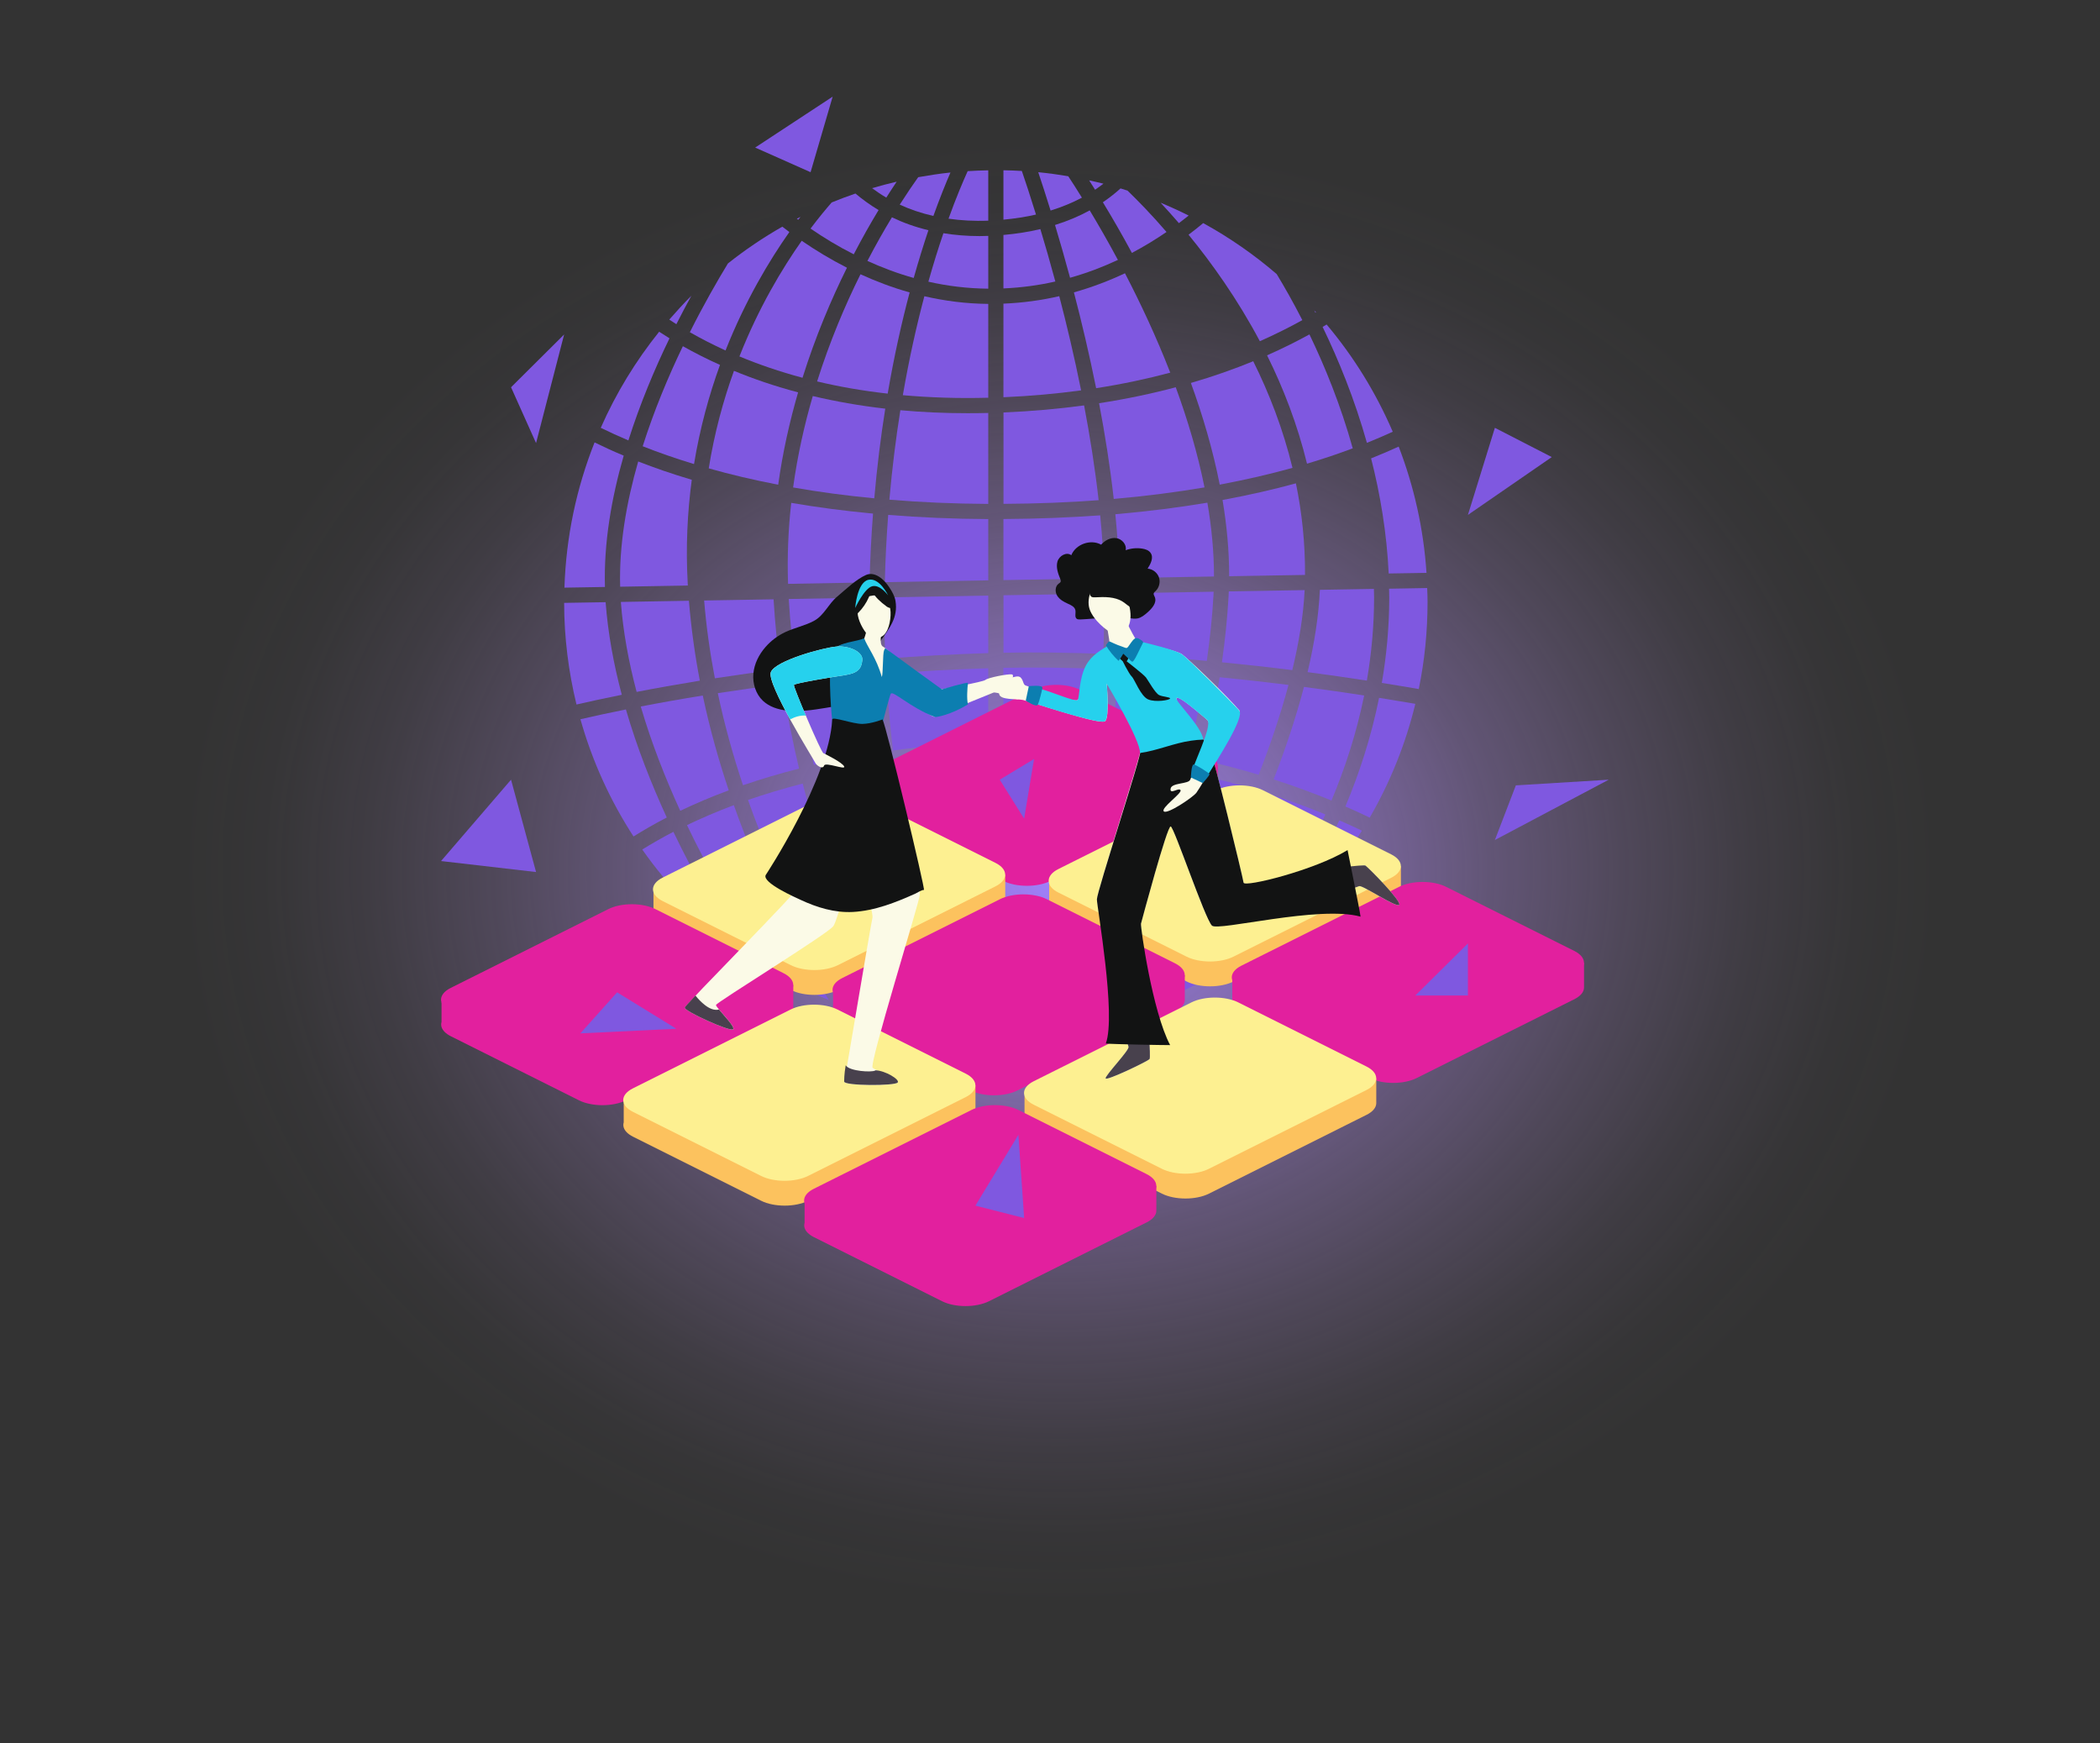 <?xml version="1.0" encoding="UTF-8"?>
<svg id="b" data-name="Слой 2" xmlns="http://www.w3.org/2000/svg" xmlns:xlink="http://www.w3.org/1999/xlink" viewBox="0 0 336.59 279.43">
  <rect x="0" y="0" width="336.59" height="279.43" fill="#333333" stroke="none"/>
  <defs>
    <style>
      .e {
        fill: #7f58e0;
      }

      .f {
        fill: #26d1ed;
      }

      .g {
        fill: #fdf091;
      }

      .h {
        fill: #e2209e;
      }

      .i {
        fill: #fbfae7;
      }

      .j {
        fill: url(#d);
      }

      .k {
        fill: #0c7eb0;
      }

      .l {
        fill: #fcc25e;
      }

      .m {
        fill: #48414d;
      }

      .n {
        fill: #121313;
      }
    </style>
    <radialGradient id="d" data-name="Безымянный градиент 104" cx="-347.67" cy="139.72" fx="-347.67" fy="139.72" r="139.72" gradientTransform="translate(587.08) scale(1.2 1)" gradientUnits="userSpaceOnUse">
      <stop offset="0" stop-color="#a180ff"/>
      <stop offset=".14" stop-color="#ad8aff" stop-opacity=".74"/>
      <stop offset=".28" stop-color="#b993ff" stop-opacity=".52"/>
      <stop offset=".41" stop-color="#c29bff" stop-opacity=".33"/>
      <stop offset=".54" stop-color="#c9a1ff" stop-opacity=".19"/>
      <stop offset=".66" stop-color="#cea5ff" stop-opacity=".08"/>
      <stop offset=".76" stop-color="#d1a8ff" stop-opacity=".02"/>
      <stop offset=".84" stop-color="#d3a9ff" stop-opacity="0"/>
    </radialGradient>
  </defs>
  <g id="c" data-name="Layer 1">
    <ellipse class="j" cx="168.29" cy="139.72" rx="168.29" ry="139.72"/>
    <g>
      <g>
        <path class="e" d="m190.88,61.39c1.9,5.22,3.52,10.71,4.62,16.29,4.24-.8,8.12-1.7,11.66-2.69-1.5-6.2-3.72-11.92-6.29-17.09-3.05,1.25-6.38,2.43-9.99,3.48Z"/>
        <path class="e" d="m209.11,94.58l-12.16.21c-.01.29-.02.57-.04.86-.19,3.46-.56,6.97-1.06,10.5,3.86.38,7.63.8,11.28,1.26,1.07-4.44,1.78-8.77,1.98-12.83Z"/>
        <path class="e" d="m193.43,105.92c.5-3.5.87-6.98,1.06-10.4.01-.23.02-.46.03-.68l-15.07.26c0,.16,0,.33,0,.49,0,3.14-.07,6.26-.2,9.34,4.79.23,9.54.58,14.18,1Z"/>
        <path class="e" d="m169.1,36.07c.76,2.52,1.58,5.37,2.41,8.45,2.74-.77,5.29-1.75,7.67-2.86-1.6-2.98-3.14-5.65-4.52-7.94-1.63.9-3.48,1.69-5.56,2.34Z"/>
        <path class="e" d="m206.53,109.78c-3.58-.45-7.27-.86-11.04-1.23-.71,4.47-1.64,8.93-2.69,13.29,3.13.69,6.1,1.49,8.94,2.34,1.85-4.76,3.51-9.63,4.78-14.4Z"/>
        <path class="e" d="m193.52,80.57c-4.53.76-9.44,1.39-14.75,1.85.34,3.43.56,6.87.65,10.24l15.16-.26c0-3.91-.38-7.88-1.06-11.83Z"/>
        <path class="e" d="m176.16,64.63c.95,4.98,1.77,10.16,2.35,15.34,5.24-.46,10.09-1.09,14.55-1.85-1.1-5.48-2.72-10.89-4.61-16.05-3.79,1.01-7.88,1.88-12.29,2.56Z"/>
        <path class="e" d="m193.07,108.32c-4.56-.41-9.23-.75-13.93-.98-.22,4.15-.54,8.22-.93,12.16,4.28.44,8.35,1.07,12.22,1.85,1.03-4.28,1.94-8.66,2.64-13.03Z"/>
        <path class="e" d="m172.13,46.87c1.23,4.7,2.46,9.9,3.56,15.35,4.25-.66,8.21-1.51,11.88-2.49-2.25-5.78-4.79-11.18-7.26-15.93-2.53,1.19-5.26,2.24-8.18,3.06Z"/>
        <path class="e" d="m160.83,139.23c4.16.22,8.17.67,12,1.29,1.01-5.72,1.96-12.07,2.7-18.83-4.67-.39-9.58-.54-14.7-.4v17.93Z"/>
        <path class="e" d="m189.84,123.72c-3.77-.76-7.73-1.37-11.89-1.8-.75,6.82-1.7,13.23-2.72,19.01,3.08.57,6.04,1.25,8.87,2,1.99-5.83,4.01-12.37,5.75-19.21Z"/>
        <path class="e" d="m183.3,145.23c-2.71-.72-5.55-1.36-8.5-1.9-1.23,6.67-2.51,12.39-3.59,16.79,2.07.46,3.98,1,5.72,1.59,1.62-3.83,3.94-9.57,6.37-16.48Z"/>
        <path class="e" d="m160.83,37.66v8.57c2.92-.13,5.7-.51,8.32-1.11-.83-3.07-1.64-5.9-2.4-8.4-1.81.43-3.78.75-5.93.94Z"/>
        <path class="e" d="m160.83,118.86c5.21-.14,10.2,0,14.95.41.39-3.9.71-7.93.92-12.04-5.28-.22-10.6-.29-15.88-.19v11.81Z"/>
        <path class="e" d="m160.83,80.76c5.41-.03,10.49-.23,15.26-.59-.58-5.14-1.39-10.26-2.33-15.19-4.05.55-8.35.94-12.92,1.13v14.66Z"/>
        <path class="e" d="m160.83,63.67c4.4-.19,8.54-.57,12.45-1.1-1.08-5.37-2.29-10.47-3.5-15.1-2.82.65-5.8,1.07-8.95,1.2v15.01Z"/>
        <path class="e" d="m160.83,104.62c5.31-.1,10.67-.02,15.99.19.13-3.04.2-6.12.2-9.23,0-.15,0-.3,0-.45l-16.18.28v9.2Z"/>
        <path class="e" d="m160.83,92.98l16.15-.28c-.08-3.33-.31-6.71-.64-10.1-4.84.35-10.01.56-15.51.59v9.79Z"/>
        <path class="e" d="m149.6,34.62c1.04-2.89,1.98-5.22,2.74-6.97-1.74.18-3.46.45-5.17.75-.78,1.09-1.79,2.57-2.96,4.4,1.6.74,3.39,1.36,5.38,1.81Z"/>
        <path class="e" d="m149.22,162.73c-1.12.36-2.19.77-3.21,1.22.09.16.16.29.23.42,1.2.23,2.41.43,3.63.61-.19-.65-.41-1.39-.65-2.24Z"/>
        <path class="e" d="m158.4,161.21c-2.44.04-4.72.35-6.83.86.38,1.35.7,2.43.95,3.24,1.94.2,3.9.3,5.88.33v-4.42Z"/>
        <path class="e" d="m100.32,113.71c-2.71.55-5.14,1.07-7.29,1.57,1.9,6.74,4.79,13.06,8.51,18.79,1.6-1,3.36-2.02,5.33-3.04-2.48-5.4-4.79-11.26-6.55-17.32Z"/>
        <path class="e" d="m126.21,148.78c-1.84.93-3.56,1.9-5.16,2.89,1,1.55,1.9,2.87,2.64,3.95,2.92,1.78,5.98,3.34,9.17,4.68-1.7-2.64-4.07-6.55-6.65-11.51Z"/>
        <path class="e" d="m160.83,161.24v4.39c2.21-.04,4.4-.17,6.55-.41.25-.92.53-1.98.84-3.19-2.29-.4-4.76-.68-7.39-.79Z"/>
        <path class="e" d="m222.67,95.74c0,4.76-.44,9.34-1.19,13.72,2.04.33,4.02.65,5.92.98.93-4.51,1.41-9.19,1.41-13.97,0-.75-.03-1.48-.06-2.22l-6.11.11c0,.47.03.93.03,1.39Z"/>
        <path class="e" d="m215.63,129.26c1.36.59,2.66,1.19,3.91,1.79,3.25-5.63,5.74-11.75,7.31-18.24-1.87-.32-3.81-.64-5.81-.96-1.27,6.31-3.19,12.15-5.4,17.41Z"/>
        <path class="e" d="m169.99,164.89c1.85-.28,3.66-.64,5.46-1.07-1.5-.49-3.1-.94-4.84-1.32-.22.87-.43,1.66-.62,2.39Z"/>
        <path class="e" d="m193.37,148.37c-2.45,4.68-4.72,8.69-6.49,11.7,3.67-1.57,7.16-3.46,10.47-5.62.78-.92,1.72-2.06,2.77-3.42-2.1-.9-4.35-1.8-6.75-2.66Z"/>
        <path class="e" d="m107.94,133.32c-1.84.95-3.49,1.91-5,2.84,4.01,5.71,8.85,10.78,14.35,15.04.13-.09.26-.18.39-.27-2.91-4.62-6.43-10.69-9.75-17.61Z"/>
        <path class="e" d="m219.09,70.98c1.47-.59,2.85-1.19,4.14-1.78-2.69-6.26-6.27-12.05-10.6-17.19-.22.13-.42.26-.64.39,2.54,5.25,5.12,11.54,7.1,18.58Z"/>
        <path class="e" d="m168.39,33.75c1.87-.58,3.54-1.28,5.02-2.07-.82-1.33-1.56-2.48-2.19-3.43-1.59-.27-3.19-.49-4.81-.65.54,1.6,1.21,3.67,1.98,6.15Z"/>
        <path class="e" d="m203.09,56.96c2.61,5.25,4.86,11.07,6.4,17.36,2.64-.79,5.08-1.62,7.33-2.46-1.93-6.91-4.45-13.1-6.94-18.26-2.08,1.14-4.34,2.27-6.79,3.35Z"/>
        <path class="e" d="m160.83,35.21c1.88-.18,3.62-.45,5.22-.82-.91-2.95-1.7-5.33-2.27-6.99-.98-.06-1.96-.09-2.95-.11v7.91Z"/>
        <path class="e" d="m222.57,91.92l6.07-.1c-.47-7.09-2.01-13.89-4.46-20.24-1.38.63-2.84,1.26-4.42,1.89,1.47,5.75,2.51,11.95,2.82,18.45Z"/>
        <path class="e" d="m107.3,54.22c-.57-.35-1.12-.7-1.65-1.05-3.75,4.67-6.91,9.84-9.36,15.4,1.36.67,2.84,1.34,4.43,2.02,1.87-5.9,4.22-11.48,6.59-16.37Z"/>
        <path class="e" d="m116.29,56.17c3.16-7.99,7-14.39,10.23-18.98-.39-.29-.76-.57-1.13-.86-3.06,1.75-5.98,3.72-8.72,5.9-1.69,2.78-3.87,6.56-6.1,11.02,1.77,1.01,3.67,1.99,5.73,2.93Z"/>
        <path class="e" d="m158.4,35.38v-8.08c-1.11.02-2.21.06-3.3.13-.77,1.7-1.85,4.25-3.07,7.62,1.95.28,4.06.41,6.37.32Z"/>
        <path class="e" d="m99.97,73.03c-1.68-.7-3.23-1.41-4.67-2.12-2.88,7.24-4.57,15.08-4.83,23.28l6.49-.11c-.2-7.02,1.04-14.21,3.01-21.05Z"/>
        <path class="e" d="m200.85,126.45c-2.74-.82-5.61-1.58-8.63-2.25-1.74,6.9-3.78,13.49-5.78,19.37,1.97.57,3.86,1.17,5.69,1.79,2.9-5.65,5.98-12.15,8.72-18.91Z"/>
        <path class="e" d="m207.71,77.47c-3.57.98-7.49,1.88-11.76,2.67.68,4.06,1.07,8.16,1.06,12.22l12.16-.21c.03-5.12-.5-10.03-1.46-14.68Z"/>
        <path class="e" d="m158.4,107.11c-5.69.17-11.15.48-16.37.88.24,4.16.62,8.28,1.1,12.3,4.71-.64,9.79-1.11,15.27-1.36v-11.82Z"/>
        <path class="e" d="m158.4,95.46l-16.64.29c0,.17,0,.33-.01.5-.04,3.1.02,6.22.16,9.32,5.26-.4,10.76-.71,16.49-.89v-9.22Z"/>
        <path class="e" d="m212.43,130.54c-2.85-1.17-5.91-2.31-9.19-3.35-2.74,6.81-5.83,13.33-8.74,19.01,2.54.92,4.92,1.88,7.12,2.84,3.32-4.53,7.34-10.82,10.8-18.5Z"/>
        <path class="e" d="m158.4,66.19c-1.13.03-2.24.04-3.34.04-3.78,0-7.36-.17-10.75-.48-.71,4.45-1.31,9.23-1.76,14.34,4.93.41,10.2.65,15.85.68v-14.58Z"/>
        <path class="e" d="m158.4,83.2c-5.72-.03-11.05-.27-16.04-.67-.26,3.46-.45,7.05-.54,10.78l16.58-.29v-9.83Z"/>
        <path class="e" d="m158.4,158.78v-17.21c-4.11-.1-8.01.15-11.67.69,1.47,7.1,2.99,13.13,4.18,17.45,2.31-.55,4.81-.89,7.49-.93Z"/>
        <path class="e" d="m133.98,142.86c-1.86-5.12-3.71-10.93-5.32-17.27-3.15.81-6.07,1.7-8.77,2.63,2.32,6.55,4.91,12.4,7.39,17.33,2.1-.98,4.33-1.89,6.7-2.7Z"/>
        <path class="e" d="m143.85,140.26c-1.05-5.29-2.04-11.1-2.82-17.19-3.55.55-6.88,1.21-10,1.94,1.59,6.28,3.43,12.03,5.27,17.09,2.39-.73,4.91-1.36,7.55-1.84Z"/>
        <path class="e" d="m148.56,160.36c-1.2-4.39-2.75-10.51-4.23-17.71-2.51.46-4.91,1.05-7.19,1.74,3,7.92,5.92,13.94,7.71,17.38,1.17-.52,2.41-1,3.71-1.41Z"/>
        <path class="e" d="m158.4,48.71c-3.58-.03-7-.48-10.24-1.23-1.23,4.63-2.43,9.92-3.45,15.86,4.26.38,8.81.54,13.69.41v-15.04Z"/>
        <path class="e" d="m134.83,145.14c-2.28.78-4.42,1.65-6.44,2.59,3.74,7.19,7.03,12.12,8.38,14.06,1.64.57,3.31,1.09,5.01,1.55.29-.17.58-.34.88-.5-1.84-3.54-4.79-9.66-7.83-17.7Z"/>
        <path class="e" d="m191,147.54c-1.72-.58-3.51-1.14-5.36-1.67-2.44,6.96-4.78,12.77-6.43,16.67.14.06.27.11.41.17,1.19-.36,2.37-.75,3.54-1.17,1.77-2.96,4.64-7.89,7.83-14Z"/>
        <path class="e" d="m97.08,96.52l-6.66.11c.01,5.62.71,11.07,1.98,16.29,2.15-.49,4.57-1.02,7.26-1.56-1.3-4.89-2.22-9.88-2.59-14.85Z"/>
        <path class="e" d="m108.41,51.96c.81-1.61,1.62-3.13,2.4-4.55-1.23,1.22-2.4,2.51-3.54,3.82.37.24.75.49,1.14.73Z"/>
        <path class="e" d="m204.65,148.98c5.3-4.55,9.91-9.89,13.64-15.84-1.16-.55-2.37-1.11-3.63-1.66-3.18,7.07-6.83,12.99-10.01,17.5Z"/>
        <path class="e" d="m142.05,31.68c.6-.94,1.15-1.79,1.67-2.56-1.33.31-2.64.66-3.94,1.04.7.52,1.45,1.03,2.27,1.51Z"/>
        <path class="e" d="m103.02,71.53c2.48.98,5.22,1.94,8.22,2.85.95-5.78,2.42-11.1,4.16-15.89-2.16-.97-4.14-1.98-5.95-3-2.32,4.82-4.61,10.28-6.44,16.04Z"/>
        <path class="e" d="m129.92,36.64c2.09,1.44,4.41,2.85,6.92,4.12,1.38-2.66,2.73-5.03,3.98-7.09-1.39-.83-2.61-1.73-3.71-2.65-1.29.44-2.56.92-3.81,1.43-.87,1-2.04,2.4-3.38,4.18Z"/>
        <path class="e" d="m158.4,37.81c-.47.02-.94.03-1.39.03-2.08,0-4-.17-5.8-.46-.78,2.29-1.6,4.89-2.41,7.77,3.04.69,6.24,1.09,9.6,1.12v-8.47Z"/>
        <path class="e" d="m127.94,35.23c.12-.16.24-.31.36-.47-.19.1-.39.2-.58.3.08.06.15.11.23.17Z"/>
        <path class="e" d="m125.1,146.62c-2.51-5.01-5.13-10.93-7.48-17.57-2.75,1.03-5.24,2.11-7.51,3.2,3.27,6.83,6.76,12.83,9.63,17.39,1.66-1.03,3.45-2.04,5.37-3.01Z"/>
        <path class="e" d="m175.52,30.41c.47-.32.91-.64,1.34-.97-.76-.19-1.52-.36-2.29-.53.3.47.62.97.95,1.5Z"/>
        <path class="e" d="m181.42,40.54c2-1.06,3.85-2.19,5.55-3.36-2.41-2.8-4.59-5.02-6.25-6.63-.37-.12-.75-.23-1.12-.35-.85.77-1.79,1.51-2.83,2.22,1.42,2.33,3.01,5.07,4.65,8.11Z"/>
        <path class="e" d="m112.17,109.1c-.79-4.13-1.39-8.41-1.75-12.81l-10.91.19c.36,4.82,1.27,9.67,2.53,14.42,3.08-.6,6.46-1.2,10.12-1.8Z"/>
        <path class="e" d="m116.8,126.67c-1.59-4.75-3.03-9.84-4.16-15.19-3.59.58-6.91,1.17-9.94,1.76,1.71,5.84,3.94,11.49,6.33,16.72,2.34-1.12,4.92-2.23,7.76-3.28Z"/>
        <path class="e" d="m188.95,35.77c.54-.41,1.06-.81,1.57-1.22-1.47-.74-2.97-1.42-4.5-2.06.92.99,1.9,2.08,2.93,3.27Z"/>
        <path class="e" d="m218.64,111.47c-3.08-.47-6.31-.94-9.64-1.37-1.29,4.93-2.97,9.93-4.86,14.82,3.3,1.06,6.39,2.21,9.27,3.39,2.14-5.09,4-10.74,5.24-16.84Z"/>
        <path class="e" d="m220.24,95.74c0-.45-.02-.9-.03-1.35l-8.66.15c-.19,4.2-.89,8.65-1.97,13.19,3.28.43,6.46.89,9.5,1.36.73-4.25,1.16-8.71,1.16-13.34Z"/>
        <path class="e" d="m201.93,54.69c2.46-1.09,4.74-2.23,6.81-3.38-1.46-2.86-2.87-5.33-4.11-7.38-3.62-3.11-7.57-5.86-11.78-8.17-.74.62-1.52,1.24-2.35,1.86,3.73,4.55,7.84,10.31,11.43,17.07Z"/>
        <path class="e" d="m210.84,50.11s.06-.04.09-.06c-.09-.1-.18-.2-.28-.3.06.12.12.23.18.36Z"/>
        <path class="e" d="m102.29,73.97c-1.89,6.58-3.08,13.44-2.89,20.07l10.85-.19c0-.1-.02-.21-.02-.31-.33-5.89-.05-11.44.65-16.64-3.13-.93-5.99-1.92-8.58-2.93Z"/>
        <path class="e" d="m130.27,63.49c-1.34,4.6-2.44,9.49-3.15,14.64,4.02.71,8.35,1.3,13.01,1.74.45-5.11,1.05-9.91,1.76-14.37-4.18-.48-8.04-1.17-11.61-2.02Z"/>
        <path class="e" d="m140.72,120.63c-.48-4.06-.87-8.23-1.11-12.45-4.09.34-8.02.74-11.76,1.18.7,4.61,1.58,9.04,2.59,13.24,3.21-.75,6.63-1.41,10.29-1.98Z"/>
        <path class="e" d="m126.82,80.6c-.47,4.19-.66,8.53-.51,12.98l13.06-.23c.1-3.82.29-7.5.56-11.03-4.69-.44-9.06-1.02-13.11-1.72Z"/>
        <path class="e" d="m113.6,75.07c3.39.96,7.1,1.85,11.13,2.62.72-5.2,1.84-10.15,3.19-14.8-3.77-1-7.2-2.18-10.28-3.45-1.7,4.7-3.13,9.93-4.04,15.62Z"/>
        <path class="e" d="m118.52,57.13c3.06,1.27,6.43,2.44,10.11,3.42,2.08-6.63,4.61-12.58,7.12-17.64-2.63-1.34-5.06-2.81-7.25-4.32-3.14,4.46-6.9,10.72-9.98,18.53Z"/>
        <path class="e" d="m128.07,123.18c-1.02-4.3-1.93-8.82-2.64-13.52-3.65.45-7.12.94-10.38,1.44,1.1,5.2,2.49,10.13,4.04,14.76,2.77-.95,5.76-1.85,8.99-2.67Z"/>
        <path class="e" d="m148.81,36.9c-2.17-.52-4.11-1.23-5.85-2.07-1.23,2.02-2.56,4.36-3.93,6.99,2.33,1.06,4.8,2,7.42,2.73.8-2.83,1.6-5.39,2.36-7.66Z"/>
        <path class="e" d="m126.42,96.01c.23,3.74.6,7.39,1.08,10.95,3.81-.45,7.81-.85,11.98-1.2-.14-3.18-.21-6.37-.16-9.55,0-.14,0-.28,0-.42l-12.91.22Z"/>
        <path class="e" d="m130.98,61.14c3.49.83,7.25,1.5,11.3,1.95,1.04-6.07,2.26-11.48,3.52-16.22-2.78-.78-5.41-1.78-7.88-2.91-2.45,4.92-4.91,10.72-6.95,17.17Z"/>
        <path class="e" d="m112.86,96.25c.35,4.28.95,8.44,1.72,12.47,3.3-.51,6.82-1,10.51-1.46-.5-3.64-.87-7.38-1.1-11.2l-11.13.19Z"/>
      </g>
      <g>
        <g>
          <path class="h" d="m195.17,122.71l-5.22.26-16.87-8.44c-2.08-1.04-5.45-1.04-7.53,0l-21.35,10.68-5.4.26v3.17c-.08.27-.08.54,0,.81h0c.17.54.66,1.06,1.49,1.48l20.54,10.27c2.08,1.04,5.45,1.04,7.53,0l25.26-12.63c1.04-.52,1.56-1.2,1.56-1.88h0v-3.97Z"/>
          <path class="h" d="m193.61,124.59l-25.26,12.63c-2.08,1.04-5.45,1.04-7.53,0l-20.54-10.27c-2.08-1.04-2.08-2.73,0-3.77l25.26-12.63c2.08-1.04,5.45-1.04,7.53,0l20.54,10.27c2.08,1.04,2.08,2.73,0,3.77Z"/>
        </g>
        <g>
          <path class="l" d="m224.53,138.82l-5.22.26-16.87-8.44c-2.08-1.04-5.45-1.04-7.53,0l-21.35,10.68-5.4.26v3.17c-.08.27-.08.54,0,.81h0c.17.54.66,1.06,1.49,1.48l20.54,10.27c2.08,1.04,5.45,1.04,7.53,0l25.26-12.63c1.04-.52,1.56-1.2,1.56-1.88h0v-3.97Z"/>
          <path class="g" d="m222.97,140.7l-25.26,12.63c-2.08,1.04-5.45,1.04-7.53,0l-20.54-10.27c-2.08-1.04-2.08-2.73,0-3.77l25.26-12.63c2.08-1.04,5.45-1.04,7.53,0l20.54,10.27c2.08,1.04,2.08,2.73,0,3.77Z"/>
        </g>
        <g>
          <path class="l" d="m161.11,140.19l-5.22.26-16.87-8.44c-2.08-1.04-5.45-1.04-7.53,0l-21.35,10.68-5.4.26v3.17c-.08.27-.08.54,0,.81h0c.17.54.66,1.06,1.49,1.48l20.54,10.27c2.08,1.04,5.45,1.04,7.53,0l25.26-12.63c1.04-.52,1.56-1.2,1.56-1.88h0v-3.97Z"/>
          <path class="g" d="m159.55,142.07l-25.26,12.63c-2.08,1.04-5.45,1.04-7.53,0l-20.54-10.27c-2.08-1.04-2.08-2.73,0-3.77l25.26-12.63c2.08-1.04,5.45-1.04,7.53,0l20.54,10.27c2.08,1.04,2.08,2.73,0,3.77Z"/>
        </g>
        <g>
          <path class="h" d="m253.88,154.3l-5.22.26-16.87-8.44c-2.08-1.04-5.45-1.04-7.53,0l-21.35,10.68-5.4.26v3.17c-.08.27-.08.54,0,.81h0c.17.54.66,1.06,1.49,1.48l20.54,10.27c2.08,1.04,5.45,1.04,7.53,0l25.26-12.63c1.04-.52,1.56-1.2,1.56-1.88h0v-3.97Z"/>
          <path class="h" d="m252.32,156.18l-25.26,12.63c-2.08,1.04-5.45,1.04-7.53,0l-20.54-10.27c-2.08-1.04-2.08-2.73,0-3.77l25.26-12.63c2.08-1.04,5.45-1.04,7.53,0l20.54,10.27c2.08,1.04,2.08,2.73,0,3.77Z"/>
        </g>
        <g>
          <path class="h" d="m189.89,156.29l-5.22.26-16.87-8.44c-2.08-1.04-5.45-1.04-7.53,0l-21.35,10.68-5.4.26v3.17c-.08.27-.08.54,0,.81h0c.17.54.66,1.06,1.49,1.48l20.54,10.27c2.08,1.04,5.45,1.04,7.53,0l25.26-12.63c1.04-.52,1.56-1.2,1.56-1.88h0v-3.97Z"/>
          <path class="h" d="m188.33,158.17l-25.26,12.63c-2.08,1.04-5.45,1.04-7.53,0l-20.54-10.27c-2.08-1.04-2.08-2.73,0-3.77l25.26-12.63c2.08-1.04,5.45-1.04,7.53,0l20.54,10.27c2.08,1.04,2.08,2.73,0,3.77Z"/>
        </g>
        <g>
          <path class="l" d="m220.58,172.83l-5.22.26-16.87-8.44c-2.08-1.04-5.45-1.04-7.53,0l-21.35,10.68-5.4.26v3.17c-.08.27-.08.54,0,.81h0c.17.54.66,1.06,1.49,1.48l20.54,10.27c2.08,1.04,5.45,1.04,7.53,0l25.26-12.63c1.04-.52,1.56-1.2,1.56-1.88h0v-3.97Z"/>
          <path class="g" d="m219.02,174.71l-25.26,12.63c-2.08,1.04-5.45,1.04-7.53,0l-20.54-10.27c-2.08-1.04-2.08-2.73,0-3.77l25.26-12.63c2.08-1.04,5.45-1.04,7.53,0l20.54,10.27c2.08,1.04,2.08,2.73,0,3.77Z"/>
        </g>
        <g>
          <path class="h" d="m127.14,157.87l-5.22.26-16.87-8.44c-2.08-1.04-5.45-1.04-7.53,0l-21.35,10.68-5.4.26v3.17c-.08.27-.08.54,0,.81h0c.17.54.66,1.06,1.49,1.48l20.54,10.27c2.08,1.04,5.45,1.04,7.53,0l25.26-12.63c1.04-.52,1.56-1.2,1.56-1.88h0v-3.97Z"/>
          <path class="h" d="m125.58,159.75l-25.26,12.63c-2.08,1.04-5.45,1.04-7.53,0l-20.54-10.27c-2.08-1.04-2.08-2.73,0-3.77l25.26-12.63c2.08-1.04,5.45-1.04,7.53,0l20.54,10.27c2.08,1.04,2.08,2.73,0,3.77Z"/>
        </g>
        <g>
          <path class="l" d="m156.34,173.97l-5.22.26-16.87-8.44c-2.08-1.04-5.45-1.04-7.53,0l-21.35,10.68-5.4.26v3.17c-.08.27-.08.54,0,.81h0c.16.54.66,1.06,1.49,1.48l20.54,10.27c2.08,1.04,5.45,1.04,7.53,0l25.26-12.63c1.04-.52,1.56-1.2,1.56-1.88h0v-3.97Z"/>
          <path class="g" d="m154.78,175.85l-25.26,12.63c-2.08,1.04-5.45,1.04-7.53,0l-20.54-10.27c-2.08-1.04-2.08-2.73,0-3.77l25.26-12.63c2.08-1.04,5.45-1.04,7.53,0l20.54,10.27c2.08,1.04,2.08,2.73,0,3.77Z"/>
        </g>
        <g>
          <path class="h" d="m185.33,190.07l-5.22.26-16.87-8.44c-2.08-1.04-5.45-1.04-7.53,0l-21.35,10.68-5.4.26v3.17c-.08.27-.08.54,0,.81h0c.17.54.66,1.06,1.49,1.48l20.54,10.27c2.08,1.04,5.45,1.04,7.53,0l25.26-12.63c1.04-.52,1.56-1.2,1.56-1.88h0v-3.97Z"/>
          <path class="h" d="m183.77,191.95l-25.26,12.63c-2.08,1.04-5.45,1.04-7.53,0l-20.54-10.27c-2.08-1.04-2.08-2.73,0-3.77l25.26-12.63c2.08-1.04,5.45-1.04,7.53,0l20.54,10.27c2.08,1.04,2.08,2.73,0,3.77Z"/>
        </g>
      </g>
      <g>
        <path class="n" d="m141.1,102.8c-.83,1.18-1.44,2.51-1.79,3.91-.35,1.41-.45,2.95-1.27,4.15-1.21,1.77-3.57,2.26-5.69,2.6-2.08.34-4.19.67-6.29.42-1.38-.16-2.77-.61-3.78-1.56-1.15-1.09-1.67-2.76-1.53-4.34.14-1.58.89-3.07,1.94-4.27.88-1.01,1.98-1.84,3.2-2.41,1.48-.69,3.12-1.01,4.56-1.78,1.66-.89,2.28-2.68,3.73-3.89,1.35-1.13,3.03-2.78,4.64-3.48,1.41-.6,2.89.7,3.73,2.01.43.66.85,1.37.98,2.16.44,2.66-1,4.43-2.44,6.46Z"/>
        <path class="i" d="m141.48,103.6c2.54,1.64,3.34,4.31,5.04,5.25,1.71.94,4.43,1.63,4.43,1.63,0,0,6.66-1.17,7.01-1.51.34-.34,3.7-1.01,4.25-.87.54.14-.54,1.69-.2,1.62.34-.07,1.05.43,1.32,1.11.27.68.13,1.36-.41,1.22-.54-.14-3.23-1.23-3.71-1.03-.48.2-6.18,2.49-9.38,3.86-.59.25-7.55-5.29-7.87-4.69-.32.6-.83,10.1-.65,10.99.19.89,6.28,20.69,6.11,22.27-.17,1.58-8.17,27.16-7.55,27.7.62.54,4.44,1.79,4.02,2.36-.41.57-8.64.55-8.58-.15-.06.77,4.09-24.22,4.54-26.33.14-.67-2.47-10.8-2.6-10.43-.13.36-2.92,10.65-3.66,11.82-.74,1.16-18.79,12.26-18.83,12.66-.04.39,3.15,3.42,2.77,3.9s-7.86-2.9-7.75-3.47c.11-.58,18.3-18.77,18.42-19.65.12-.88,8.3-17.95,7.61-22.69-.22-1.54-3.16-13.27-2.25-14.88.9-1.62,4.57-.9,4.97-1.98.4-1.08.79-3.59,1.64-3.69.86-.09,1.24,1.35,1.19,2.05-.05.7-.5,2.54.14,2.96Z"/>
        <path class="k" d="m133.07,121.78c.09-.96.4-5.86.31-6.47-.22-1.54-.75-9.43.16-11.04.76-1.36,4-1.43,4.97-1.98.46,1.34,1.99,3.18,2.83,6.23.22-.59.13-3.66.35-4.25.05-.13.11-.27.2-.38,2.22,1.65,9.07,6.6,9.07,6.6,0,0,4.21-1.25,4.18-1.02-.1.94-.21,2.52,0,3.44-2.78,1.67-5.08,2.09-5.32,2-3.94-1.51-6.73-4.31-7.05-3.71-.15.27-1.11,3.79-1.43,5.24-.56,2.53-.69,6.12-.59,6.61.04.19,2.07,1.67,2.43,3.01-3.59-.8-7.02-2.25-10.11-4.25Z"/>
        <path class="i" d="m139.82,95.46c2.1-.27,2.86,1.23,2.92,2.64.06,1.4-.37,3.36-1.4,3.92-1.03.56-1.52.51-2.24-.24-.72-.75-1.64-2.42-1.64-3.61,0-1.2.34-2.44,2.36-2.7Z"/>
        <path class="n" d="m141.45,115.31c.62,1.08,6.89,27.33,6.64,27.33-.39-.01-1.01.42-1.35.58-3.18,1.43-6.52,2.76-10.04,2.95-2.94.15-5.78-.72-8.42-1.96-.72-.34-6.18-2.73-5.55-3.96,0,0,10.17-15.41,10.66-24.94.03-.51,3.3.74,4.83.72,1.54-.03,3.23-.72,3.23-.72Z"/>
        <path class="n" d="m142.01,97.14c.23.17.5.33.78.31.08,0,.16-.03.2-.09.03-.05.04-.11.05-.17.04-.53.04-1.07-.1-1.58-.14-.51-.43-1-.87-1.3-.14-.1-.3-.17-.46-.24-.74-.29-2.52-.57-1.84.71.49.92,1.41,1.75,2.24,2.35Z"/>
        <path class="n" d="m135.79,99.55c.13-.75.27-1.5.4-2.25.11-.6.22-1.21.5-1.75.44-.83,1.33-1.58,2.16-2,1.25-.63.96.64.68,1.47-.63,1.9-1.98,3.57-3.75,4.53Z"/>
        <g>
          <path class="m" d="m135.3,173.36c.01-.13-.01-1.15.25-2.62.02.03.05.06.07.09.64.85,4,1.08,4.65.76.02-.01.04-.02.06-.04,1.54.04,3.91,1.47,3.56,1.95-.41.57-8.64.55-8.58-.15Z"/>
          <path class="m" d="m115.23,161.8c.87,1.04,2.57,2.81,2.28,3.17-.38.48-7.86-2.9-7.75-3.47.02-.11.67-.83,1.71-1.93.44.56.94,1.07,1.5,1.51.64.51,1.49.93,2.26.73Z"/>
        </g>
        <path class="i" d="m135.36,108.22c-2.07.31-7.97,1.29-8.11,1.56-.14.27,4.33,10.77,4.72,10.94.38.18,3,1.46,3.33,2.12.33.66-3.03-.77-3.22-.12-.19.64-1.19.03-1.44-.51-.24-.54-7.83-12.63-7.09-14.48.74-1.85,8.42-3.93,10.5-4.1,2.08-.17,4.31.86,4.16,2.19-.15,1.33-.63,2.07-2.85,2.4Z"/>
        <path class="f" d="m135.36,108.22c-2.07.31-7.97,1.29-8.11,1.56-.07.12.86,2.44,1.91,4.91-.92-.05-1.71.2-2.51.61-1.8-3.27-3.45-6.66-3.09-7.57.74-1.85,8.42-3.93,10.5-4.1,2.08-.17,4.31.86,4.16,2.19-.15,1.33-.63,2.07-2.85,2.4Z"/>
      </g>
      <g>
        <path class="n" d="m173.11,99.28c-.17,0-.34.01-.49-.07-.44-.26-.15-.94-.26-1.43-.12-.52-.68-.79-1.18-1.01-.66-.29-1.33-.66-1.72-1.27s-.36-1.54.23-1.96c.11-.08.24-.15.3-.27.07-.15,0-.32-.05-.47-.36-.89-.71-1.87-.45-2.79s1.46-1.61,2.22-1.02c.71-1.77,3.11-2.62,4.78-1.69.61-.69,1.52-1.18,2.43-1.05.91.13,1.71,1.05,1.5,1.94.84-.31,1.77-.4,2.65-.26.52.08,1.06.26,1.36.7.51.75,0,1.75-.49,2.51.81.06,1.56.64,1.82,1.41s.02,1.69-.59,2.23c-.09.08-.19.16-.24.27-.08.21.07.43.16.64.38.9-.44,1.83-1.17,2.47-.47.41-.97.83-1.58.96-.46.09-.93.01-1.39-.05-2.58-.34-5.26.11-7.85.22Z"/>
        <path class="i" d="m179.61,97.98c.7.99,2.36,4.87,2.92,5.01.56.14,5.94,1.18,6.93,1.88.99.7,7.92,7.34,9.16,9.01.69.92-6.3,12.43-6.87,13.18-.57.75-4.66,3.5-5.22,2.99-.56-.51,2.92-2.89,2.68-3.39-.25-.51-1.74.77-1.6-.24.14-1.01,2.89-.71,3.15-1.46.26-.75,4.13-8.43,2.72-9.6-1.79-1.48-4.64-4.01-4.93-3.45-.28.56,4.86,7.29,5.32,8,.47.7,5.3,20.57,5.44,21.56.14.99,19.05-3.06,19.53-2.74.48.32,5.93,5.83,5.41,6.3-.52.48-5.81-3.17-6.41-3-.6.17-22.47,7.46-23.6,6.33-1.13-1.13-6.05-15.76-6.61-15.9-.56-.14-4.61,15.01-4.76,15.58-.14.56,1.8,21.29,1.38,21.72-.42.42-6.9,3.52-7.04,3.1-.14-.42,3.94-4.64,3.66-5.07-.28-.42-5.07-22.38-5.07-23.64s7.06-23.07,7.04-24.06c-.12-4.86-5.46-10.5-5.46-10.5,0,0,.5,5.3-.25,6s-12.14-3.22-13.22-3.41c-1.08-.19-3.53.03-3.75-.89-.22-.92.16-1.75.16-1.75-.22-.35.91-.98,1.51-.93.59.05,1.37-.49,1.82.05.45.54.31,1.09.79,1.23.49.14,7.66,2.78,8.26,2.32.6-.46,4.99-8.46,5.13-8.88.14-.42-.77-4.35-.63-5.05.14-.7,2.39-.28,2.39-.28Z"/>
        <path class="i" d="m176.88,92.97c4.26-.58,6.52,9.76,1.3,8.42-.67-.17-2.98-2-3.55-3.79-.57-1.79.51-4.39,2.24-4.62Z"/>
        <g>
          <path class="m" d="m180.88,167.78c-.05-.08-.27-.96-.6-2.33,1.29.05,2.58.09,3.87.12.15,2.38.22,4.07.1,4.18-.42.42-6.9,3.52-7.04,3.1-.14-.42,3.94-4.64,3.66-5.07Z"/>
          <path class="m" d="m224.26,145.03c-.52.48-5.81-3.17-6.41-3-.1.03-.69.24-1.62.58-.22-1.27-.56-2.5-1.06-3.63,2.11-.21,3.56-.33,3.68-.25.48.32,5.93,5.83,5.41,6.3Z"/>
        </g>
        <path class="n" d="m182.51,119.2c.11-.18.21-.37.32-.55.09-.15,3.71-.07,4.14-.13,1.32-.19,2.64-.5,3.88-1.02.31-.13.62-.31.95-.44,1,1.38,1.89,2.57,2.08,2.85.47.7,5.3,20.57,5.44,21.56.11.8,11.39-1.99,16.67-5.22.26,1.41,1.89,9.25,2.08,10.67-6.64-1.85-22.87,2.39-23.82,1.44-1.13-1.13-6.05-15.76-6.61-15.9-.56-.14-4.61,15.01-4.76,15.58-.11.45,1.81,14.09,4.67,19.47-1.17.01-9.14-.14-10.31-.25,1.69-4.56-1.43-21.94-1.43-23.11,0-1.27,7.18-23.08,7.04-24.06-.02-.14-.14-.45-.34-.87Z"/>
        <path class="i" d="m198.63,113.88c.69.92-6.3,12.43-6.87,13.18-.57.75-4.66,3.5-5.22,2.99-.56-.51,2.92-2.89,2.68-3.39-.25-.51-1.74.77-1.6-.24.14-1.01,2.89-.71,3.15-1.46.26-.75,4.13-8.43,2.72-9.6-1.79-1.48,3.91-3.15,5.15-1.48Z"/>
        <path class="f" d="m165.15,112.15c.38-.68.36-1.32.55-2.01,2.34.46,6.55,2.41,7.02,2.06.31-.23.18-3.48,1.39-5.64,1.15-2.05,3.66-3.03,3.74-3.24.84.44,1.61,1.3,2.53,1.09.77-.18,1.15-1.02,1.77-1.51.18-.14-.22-.22-.01-.3.17.19.9.29.99.31.56.14,5.35,1.27,6.33,1.97.99.7,7.77,7.46,9.16,9.01.93,1.03-3.49,7.86-5.17,10.56-.83-.48-2.03-.08-2.32-.67-.29-.59,3.39-7.54,2.34-8.41-1.79-1.48-4.64-4.01-4.93-3.45-.21.43,4.11,4.58,4.32,6.62-.66.02-1.33.09-1.96.18-2.71.37-5.47,1.61-8.18,1.97.1-2.03-5.34-11.11-5.34-11.11,0,0,.5,5.3-.25,6-.64.6-9.26-2.16-12.2-3.12.11-.16.19-.27.21-.31Z"/>
        <path class="n" d="m181.02,104.72c-.16.84-.25,1.18-.59,1.35-.34.17-1.14-.63-1.14-.88s.72-1,.72-1l1.01.54Z"/>
        <path class="k" d="m183.11,102.77s.1.07.11.12c.01.05-.01.1-.03.14-.29.58-.58,1.17-.86,1.75-.19.38-.38.77-.63,1.11-.06.08-.13.17-.23.16-.07,0-.13-.06-.19-.11-.41-.38-.83-.77-1.24-1.16-.22.4-.48.78-.76,1.14-.79-.73-1.48-1.58-2.04-2.5.13-.16.26-.33.39-.49.03-.04.06-.08.11-.1.08-.03.17,0,.25.04.76.37,1.55.68,2.35.95.09.03.18.06.27.03.07-.03.13-.09.18-.15.31-.38.69-1.09,1.1-1.35.4-.25.86.15,1.22.39Z"/>
        <path class="n" d="m180.16,105.66s3.13,2.41,3.52,2.93c.39.53,1.47,2.51,2.11,2.82.64.3,1.79.3,1.75.55-.04.25-2.31.65-3.51.14-1.21-.51-2.18-3.25-2.63-3.66-.45-.41-1.64-2.83-1.64-2.83l.39.06Z"/>
        <path class="k" d="m164.9,109.98s2.28-.26,2.18.28c-.1.54-.5,2.17-.73,2.68s-1.94-.64-1.94-.64l.49-2.32Z"/>
        <path class="k" d="m192.78,125.51l-1.91-.9s.08-2.11.46-2.08c.38.03,2.42,1.34,2.52,1.53.09.19-1.07,1.45-1.07,1.45Z"/>
        <path class="n" d="m174.63,94.7c0,.36.02.78.33.96.16.09.36.09.55.08,1.52-.08,3.16-.12,4.45.7.52.33.95.79,1.52,1.02.19-.5.06-1.07-.12-1.57-.34-.97-.86-1.87-1.52-2.65-.61-.72-1.42-1.37-2.36-1.42-1.12-.06-2.2.88-2.29,2l-.55.9Z"/>
      </g>
      <path class="f" d="m142.35,95.43s-1.3-1.81-2.57-1.46c-1.27.35-2.71,3.48-2.71,3.48,0,0,.29-4.05,2.08-4.51,1.8-.46,3.2,2.49,3.2,2.49Z"/>
      <polygon class="e" points="242.96 125.88 239.6 134.64 257.85 124.97 242.96 125.88"/>
      <polygon class="e" points="239.6 68.57 235.28 82.53 248.72 73.26 239.6 68.57"/>
      <polygon class="e" points="81.91 124.97 70.69 138.01 85.92 139.77 81.91 124.97"/>
      <polygon class="e" points="90.42 53.61 81.91 62.07 85.92 71.02 90.42 53.61"/>
      <polygon class="e" points="98.91 159.05 93.02 165.63 108.4 164.89 98.91 159.05"/>
      <polygon class="e" points="163.23 181.89 156.34 193.24 164.15 195.23 163.23 181.89"/>
      <polygon class="e" points="235.28 151.21 226.85 159.56 235.28 159.56 235.28 151.21"/>
      <polygon class="e" points="165.74 121.65 160.24 124.97 164.15 131.22 165.74 121.65"/>
      <polygon class="e" points="133.46 15.49 121.04 23.65 129.92 27.6 133.46 15.49"/>
    </g>
  </g>
</svg>
